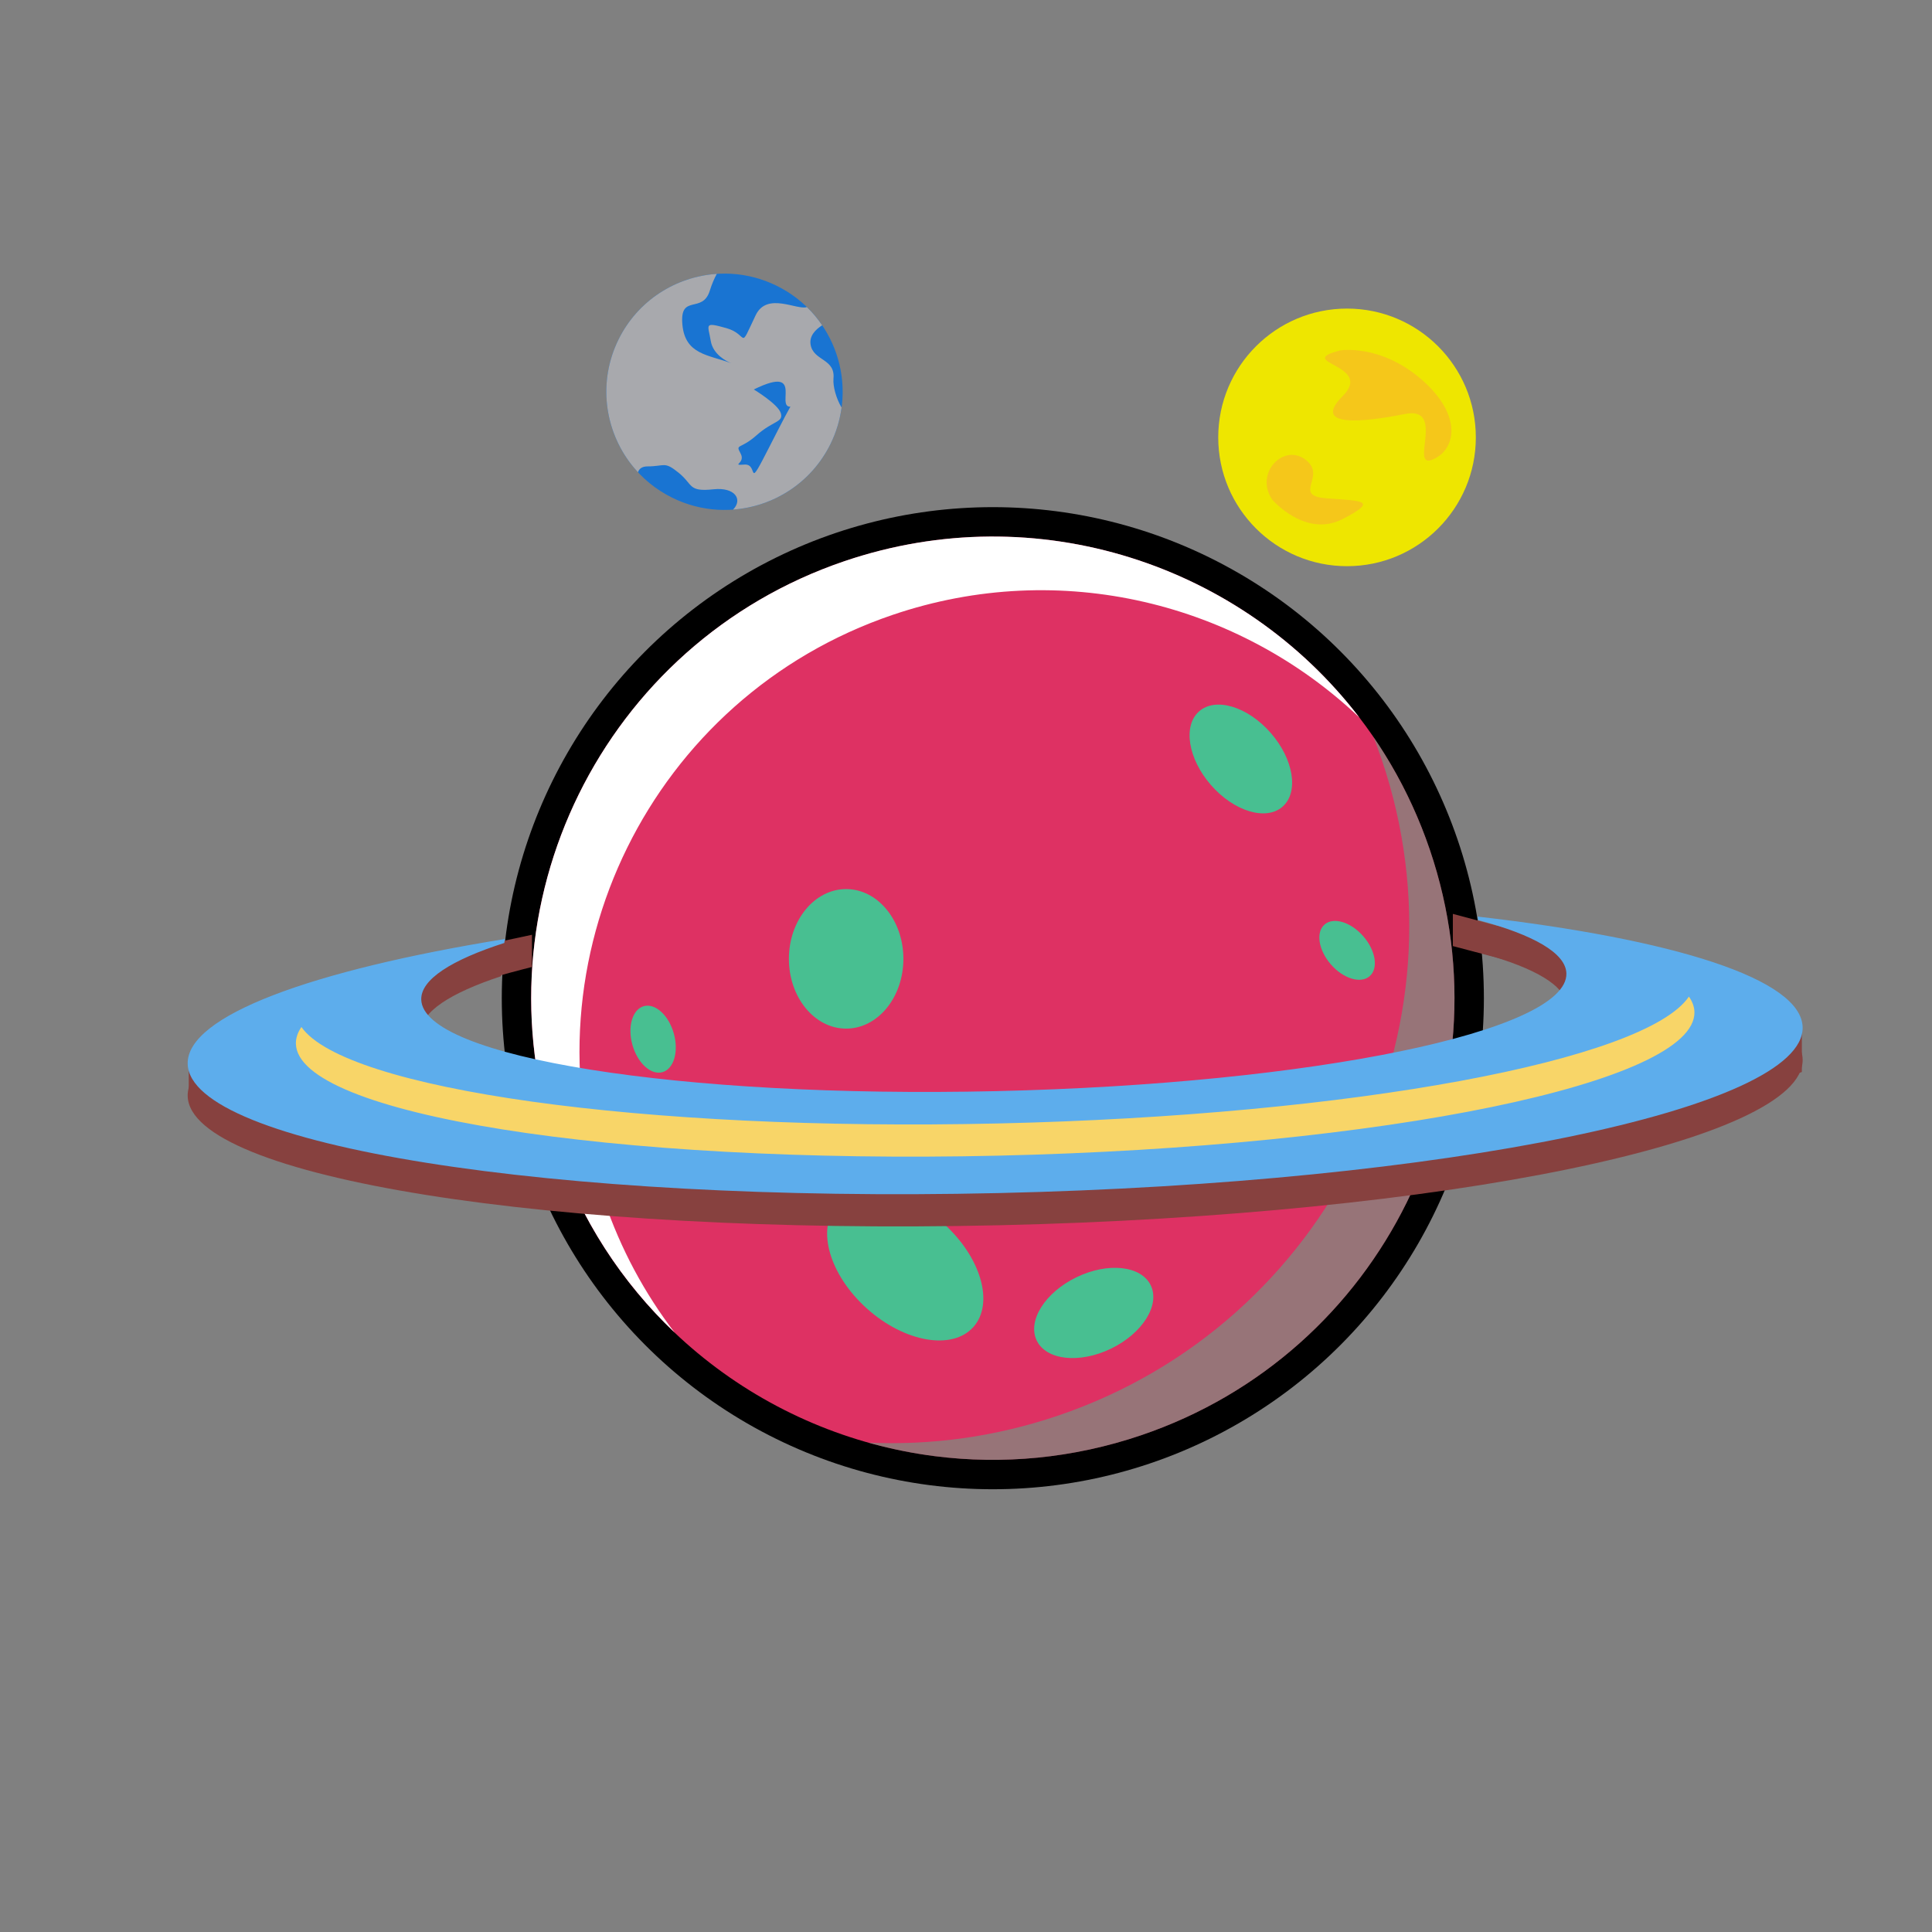 <?xml version="1.0" encoding="utf-8"?>
<!-- Generator: Adobe Illustrator 15.0.0, SVG Export Plug-In . SVG Version: 6.00 Build 0)  -->
<svg version="1.1" id="Layer_1" xmlns="http://www.w3.org/2000/svg" xmlns:xlink="http://www.w3.org/1999/xlink" x="0px" y="0px"
	 width="360px" height="360px" viewBox="0 0 360 360" enable-background="new 0 0 360 360" xml:space="preserve">
<rect x="0" y="0" width="360" height="360" fill="#808080" stroke="none"/>
<circle fill="#FFFFFF" stroke="#000000" stroke-width="11" stroke-miterlimit="10" cx="185" cy="186" r="86"/>
<path fill="#DE3163" d="M103.567,213.653c-15.272-44.974,8.807-93.814,53.78-109.086c44.974-15.272,93.814,8.806,109.086,53.78
	c15.272,44.973-8.806,93.813-53.781,109.085c-12.777,4.339-25.866,5.503-38.409,3.911
	C142.636,267.338,114.501,245.85,103.567,213.653z"/>
<path opacity="0.47" fill="#48BF91" d="M266.434,158.347c-2.595-7.64-6.16-14.675-10.509-21.019c0.538,1.374,1.051,2.764,1.53,4.176
	c17.117,50.407-9.87,105.149-60.28,122.267c-11.729,3.983-23.692,5.575-35.361,5.043c4.061,1.141,8.213,1.996,12.43,2.53
	c12.543,1.592,25.632,0.428,38.409-3.911C257.628,252.16,281.706,203.32,266.434,158.347z"/>
<path fill="#FFFFFF" d="M112.567,223.653c-15.272-44.974,8.807-93.814,53.78-109.086c31.324-10.637,64.518-2.181,86.945,19.124
	c-21.805-28.473-60.103-41.295-95.945-29.124c-44.974,15.272-69.052,64.112-53.78,109.086c4.634,13.645,12.365,25.355,22.132,34.638
	C120.149,241.041,115.666,232.778,112.567,223.653z"/>
<ellipse fill="#48BF91" cx="157.667" cy="178.667" rx="10.667" ry="13"/>
<ellipse transform="matrix(0.667 -0.745 0.745 0.667 -119.672 204.138)" fill="#48BF91" cx="168.675" cy="236.03" rx="10.666" ry="17.04"/>
<ellipse transform="matrix(-0.436 -0.9 0.9 -0.436 72.463 534.815)" fill="#48BF91" cx="203.867" cy="244.694" rx="7.389" ry="11.803"/>
<ellipse transform="matrix(-0.753 0.658 -0.658 -0.753 498.323 95.742)" fill="#48BF91" cx="231.2" cy="141.36" rx="7.389" ry="11.803"/>
<ellipse transform="matrix(-0.753 0.658 -0.658 -0.753 556.482 145.208)" fill="#48BF91" cx="251" cy="176.999" rx="4" ry="6.39"/>
<ellipse transform="matrix(-0.962 0.273 -0.273 -0.962 291.613 346.727)" fill="#48BF91" cx="121.667" cy="193.666" rx="4" ry="6.389"/>

<circle fill="#EEE600" cx="251" cy="81.5" r="24"/>
<path fill="#1974D2" d="M115.255,63.266c5.376-10.905,18.575-15.387,29.479-10.011c10.905,5.376,15.387,18.575,10.011,29.479
	c-5.376,10.905-18.574,15.387-29.479,10.011c-3.098-1.527-5.678-3.686-7.66-6.244C112.609,80.055,111.406,71.072,115.255,63.266z"/>
<path fill="#A8A9AD" d="M155.308,70.525c0.342-3.754-3.754-3.242-4.266-6.314c-0.272-1.633,0.95-2.832,2.155-3.597
	c-0.825-1.215-1.775-2.354-2.846-3.395c-1.829,0.642-7.446-2.896-9.549,1.531c-3.243,6.826-1.195,3.583-5.461,2.389
	c-4.267-1.195-3.413-0.683-2.901,2.389c0.424,2.545,2.955,3.8,3.812,4.156c0.095,0.036,0.189,0.072,0.284,0.11
	c0,0-0.107-0.036-0.284-0.11c-4.185-1.591-8.602-1.555-9.102-7.228c-0.512-5.802,3.754-1.877,5.119-6.314
	c0.369-1.198,0.824-2.232,1.293-3.107c-7.585,0.503-14.704,4.921-18.308,12.23c-3.849,7.807-2.646,16.789,2.351,23.235
	c0.399,0.516,0.825,1.015,1.273,1.496c0.206-0.623,0.716-1.089,1.787-1.089c3.243,0,3.072-1.023,5.802,1.195
	c2.731,2.218,1.707,3.583,6.485,3.072c4.013-0.43,5.497,1.908,3.646,3.78c7.525-0.555,14.568-4.962,18.146-12.22
	c1.083-2.197,1.76-4.488,2.071-6.788C155.823,74.269,155.175,71.993,155.308,70.525z M149,74c-0.512-0.512-0.893-0.044-5.5,9
	c-4.607,9.045-2.015,3.396-4.745,3.567c-2.73,0.171,0.269-0.189-0.755-2.067c-1.024-1.877-0.099-0.664,2.973-3.394
	c3.072-2.73,5.039-2.399,4.527-4.106c-0.512-1.707-5.039-4.427-5.039-4.427c10.069-4.949,3.242,4.437,7.509,3.072
	S149.512,74.512,149,74z"/>
<path fill="#333366" d="M146.063,86.065"/>
<path fill="#253529" d="M147.533,76.644"/>
<path fill="#F5C71A" d="M249.683,65.299c0,0,7.467-1.287,15.19,5.407c7.725,6.694,6.438,13.131,2.06,14.934
	c-4.377,1.802,2.575-10.042-5.149-8.497c-7.724,1.545-17.508,2.575-11.586-3.347C256.119,67.874,240.928,67.616,249.683,65.299z"/>
<path fill="#F5C71A" d="M237.066,93.106c0,0,6.179,7.209,13.131,3.604s3.347-3.347-3.09-3.862c-6.437-0.515,0.258-4.12-3.862-7.209
	C239.126,82.55,233.719,88.214,237.066,93.106z"/>

<path fill="#87413F" d="M276.265,176.903c0.032,0.26,0.062,0.526,0.093,0.793c9.76,2.716,15.434,6.027,15.517,9.706
	c0.244,10.767-47.323,20.579-106.248,21.916c-58.923,1.337-106.889-6.308-107.133-17.074c-0.083-3.653,5.357-7.193,14.858-10.333
	c0.017-0.277,0.033-0.554,0.053-0.83c-35.707,5.838-58.633,14.264-58.432,23.152c0.344,15.184,67.987,25.965,151.085,24.079
	c83.098-1.885,150.182-15.723,149.837-30.906C335.691,188.499,312.316,181.111,276.265,176.903z"/>
<path fill="#87413F" d="M99.125,174.181v6c0,0-12.375,3.069-17.125,5.319s-6.75,1.25-6.75,1.25l1.5-5l4-2l4-2.5"/>
<polyline fill="#87413F" points="270.718,170.288 270.718,176.288 290.5,181.5 298.25,180 294.75,177 286.5,174.5 "/>
<polyline fill="#87413F" points="335.75,190.5 335.75,199.75 327.75,202.75 325,194 "/>
<polyline fill="#87413F" points="35.167,197.167 35.167,204.917 41.417,207.167 43.417,202.167 "/>
<path fill="#5DADEC" d="M275.33,170.794c0.036,0.196,0.074,0.413,0.115,0.646c10.329,2.762,16.344,6.167,16.429,9.961
	c0.244,10.767-47.323,20.579-106.248,21.916c-58.923,1.337-106.889-6.308-107.133-17.074c-0.085-3.732,5.592-7.349,15.48-10.538
	c0.034-0.251,0.068-0.493,0.103-0.734c-36.09,5.842-59.307,14.317-59.104,23.262c0.344,15.184,67.987,25.965,151.085,24.079
	c83.098-1.885,150.182-15.723,149.837-30.906C335.69,182.422,311.913,174.983,275.33,170.794z"/>
<path fill="#F8D568" d="M314.704,185.701c-8.048,11.873-62.517,22.139-128.73,23.64c-66.588,1.512-121.71-6.37-129.809-17.974
	c-0.698,1.029-1.054,2.071-1.03,3.121c0.298,13.149,58.877,22.486,130.839,20.853c71.963-1.632,130.058-13.615,129.759-26.765
	C315.71,187.596,315.356,186.636,314.704,185.701z"/>
</svg>


